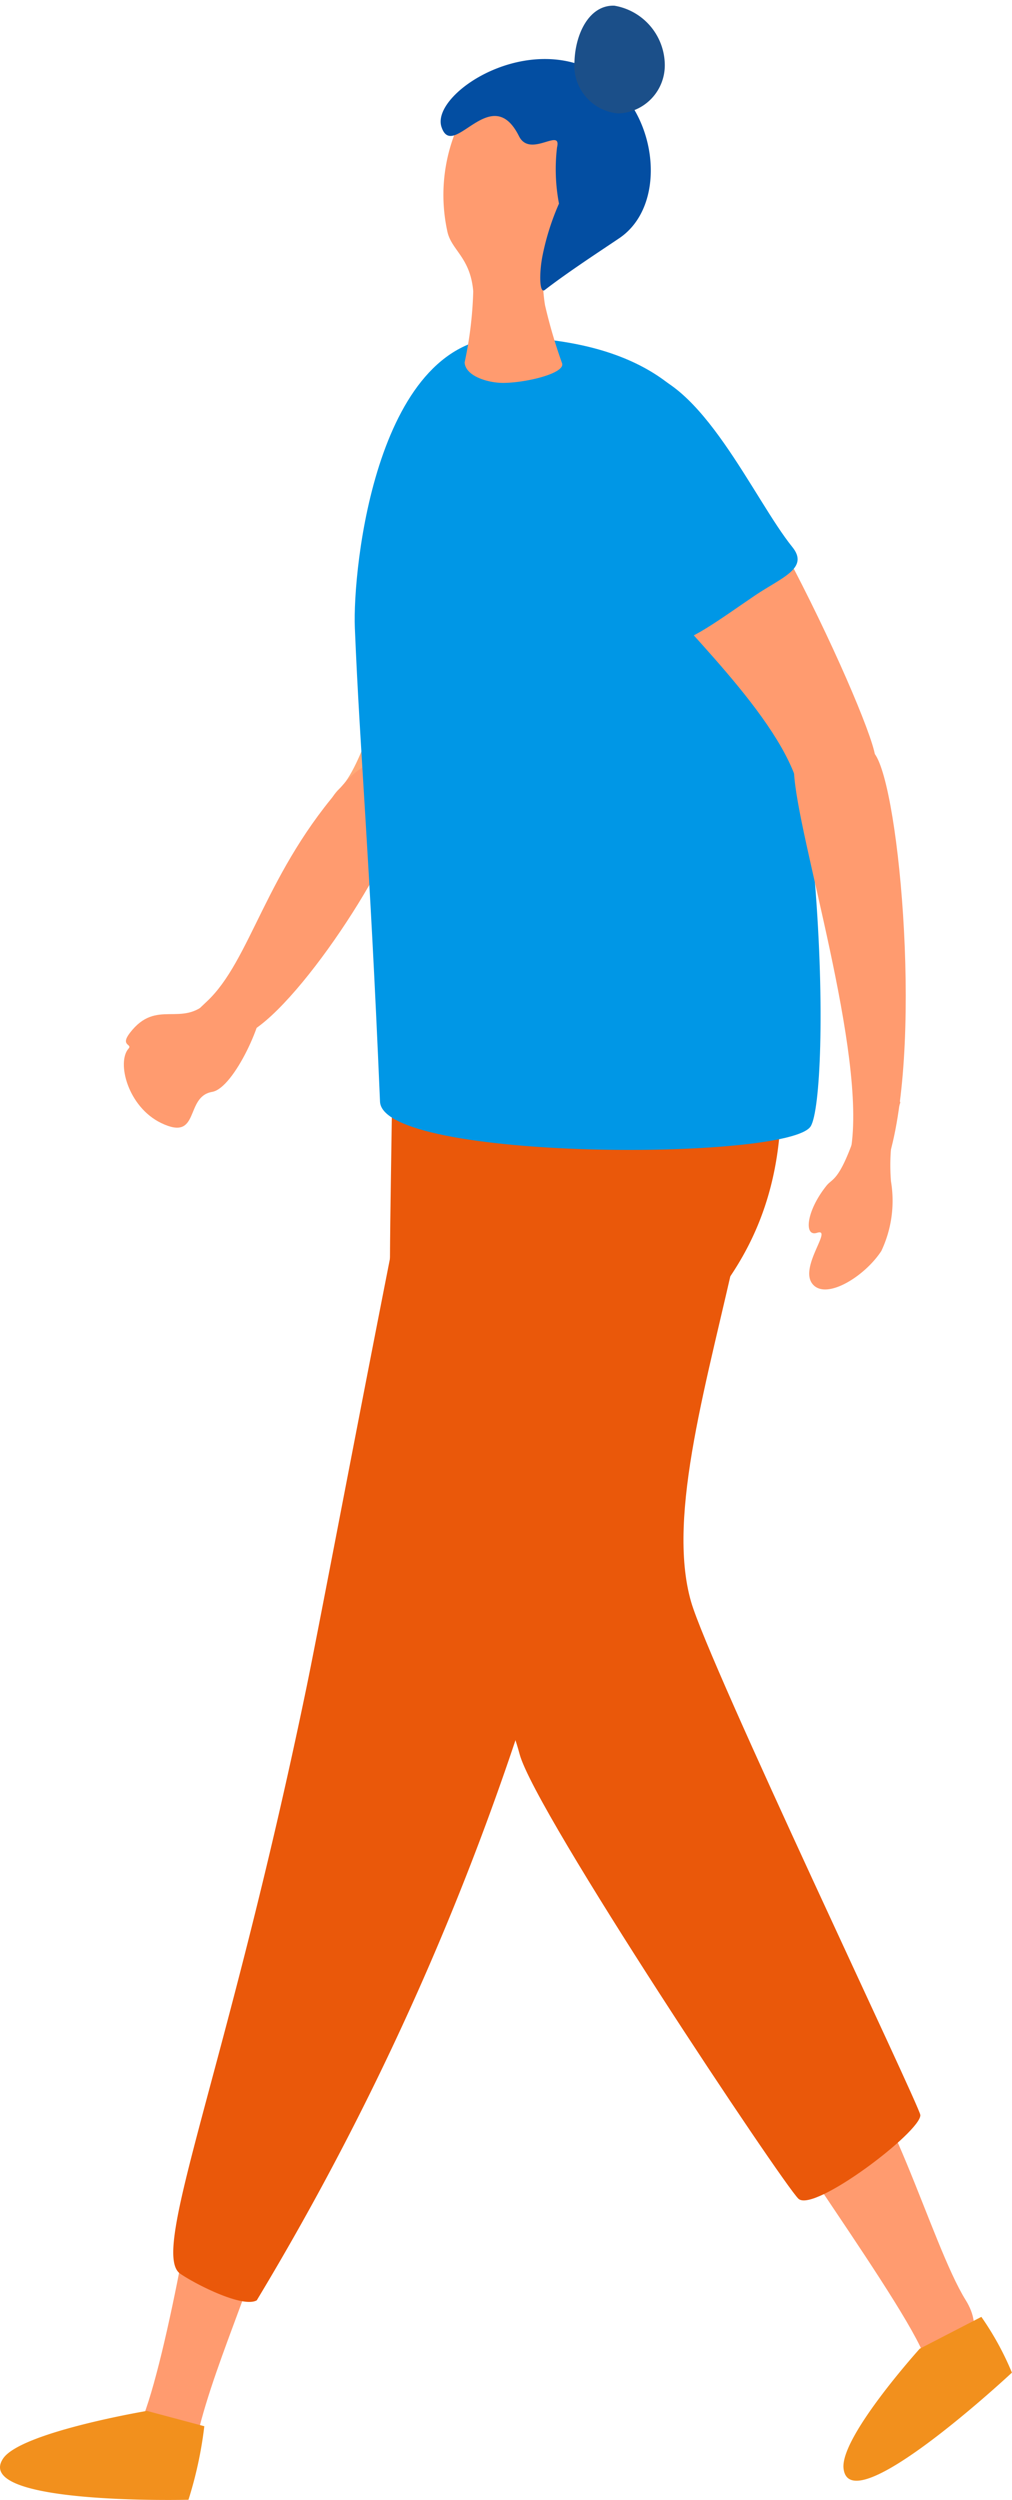 <svg xmlns="http://www.w3.org/2000/svg" width="39.243" height="96.885"><path d="M10.724 84.764c.2-1.242-2.768-3.664-2.978-1.554S5.991 93.798 5.104 94.465s1.856 2.87 2.563-.131 2.626-6.874 3.057-9.57zm21.685-5.326c-1.96-.953-2.715 1.072-2.832 1.715s6.886 9.951 6.347 10.685 2.892-.5 1.524-2.7-3.079-8.747-5.039-9.7z" fill="#ff9b6f"/><path d="M27.618 33.787c5.71 7.215-2.751 21.54-.822 28.278.707 2.47 8.876 19.566 8.893 19.9.032.641-4.136 3.8-4.728 3.243s-10.2-14.964-10.81-17.223c-1.132-4.23-4.057-4.68-4.923-14.393-.395-4.419.471-18.229-.419-20.193-.002-.002 11.209-2.335 12.809.388z" fill="#ea580a"/><path d="M20.812 18.947l-3.719-1.558s-2.259 11.7-3.929 13.174c-.706.626-1.5 3.168 1.511 2.694s6.137-14.31 6.137-14.31z" fill="#ffaa78"/><path d="M15.56 31.646c.2-.675-.385-3.319-2.179-1.322-3.089 3.44-3.655 6.908-5.374 8.5-2.072 1.922-.563 1.581 1.14 1.382s5.702-6.116 6.413-8.56z" fill="#ff9b6f"/><path d="M6.988 88.113c.61.419 2.431 1.34 2.969 1.032a109.063 109.063 0 0011.08-25.01c2.342-5.379 4.1-7.732 5.039-11.848 1.166-1.794 6.033-5 3.477-14.839l-11.961-.1c-.683 1.547-4.905 24.179-5.71 28.059-3.085 14.887-6.093 21.886-4.894 22.706z" fill="#ea580a"/><path d="M28.152 18.386c-.966-3.739-4.139-5.2-8.373-5.325-5.192-.156-6.112 9-6.019 11.269.2 4.88.561 8.521.976 18.362.1 2.31 15.859 2.3 16.7.957.738-1.169.781-15.835-3.284-25.263z" fill="#0097e6"/><path d="M7.308 96.874s-8.409.215-7.186-1.6c.69-1.021 5.575-1.844 5.575-1.844l2.226.594a15.4 15.4 0 01-.615 2.85zm31.932-4.927s-6.3 5.881-6.53 3.708c-.127-1.225 2.954-4.634 2.954-4.634l2.391-1.235a11.372 11.372 0 011.185 2.161z" fill="#f2901d"/><path d="M6.249 43.521c1.532.739.9-1.024 1.979-1.207.853-.146 2.084-2.9 1.938-3.6-.12-.582-1.746.49-2.067.078-1.07 1.064-2.021-.118-3.061 1.234-.394.511.107.429-.052.609-.469.522-.037 2.257 1.263 2.886z" fill="#ff9b6f"/><g fill="#ff9b6f"><path d="M30.834 30.087c.652 1.777 3.355.89 3.1-.807s-6.238-14.624-8.516-14.226c-1.451.254-1.273 5.59-.517 7.131.632 1.29 4.852 4.952 5.933 7.902z"/><path d="M33.823 29.113c-1.674-1.224-3.143-1.663-3.034.8s2.843 10.929 2.2 14.669c-.267 1.54 1.062 1.727 1.513.136 1.299-4.597.307-14.879-.679-15.605z"/><path d="M31.499 49.749c.511.661 2.026-.271 2.677-1.269a4.555 4.555 0 00.374-2.7 7.807 7.807 0 01.363-3.056c-.3-.794-1.446.387-1.771 1.316-.609 1.741-.862 1.622-1.09 1.906-.788.98-.891 2-.368 1.829.628-.2-.695 1.314-.185 1.974z"/></g><path d="M30.727 21.202c-1.5-1.857-3.533-6.586-6.078-6.83-2.4-.23-2.172 3.443-2.007 5.3s2.285 4.958 3.324 5.22c.58.146 2.03-.95 3.32-1.822 1.022-.688 2.102-1.047 1.441-1.868z" fill="#0097e6"/><path d="M22.328 5.471a3.11 3.11 0 01-.148 2.269c-.162.322.161 1.272-.814 1.423-.246.038-.435 1.384-.233 2.656a19.965 19.965 0 00.667 2.27c.098.387-1.42.75-2.3.75-.574-.002-1.441-.255-1.484-.789a14.944 14.944 0 00.335-2.761c-.113-1.331-.863-1.596-1.008-2.34a6.619 6.619 0 01.366-3.955c1.241-3.761 4.37-.264 4.619.477z" fill="#ff9b6f"/><path d="M21.676 7.891a7.149 7.149 0 01-.076-2.177c.192-.798-1.043.43-1.475-.437-1.079-2.164-2.564.996-3.006-.36s3.82-4.074 6.639-1.677c1.78 1.515 2.058 4.775.255 5.992-.677.458-1.958 1.289-2.888 2.006-.206.159-.22-.62-.097-1.281a9.714 9.714 0 01.648-2.066z" fill="#034ea2"/><path d="M25.779 2.494a1.864 1.864 0 01-1.814 1.902 1.864 1.864 0 01-1.688-2.014c.035-1.084.577-2.193 1.544-2.162a2.346 2.346 0 011.958 2.274z" fill="#1b4f89"/></svg>